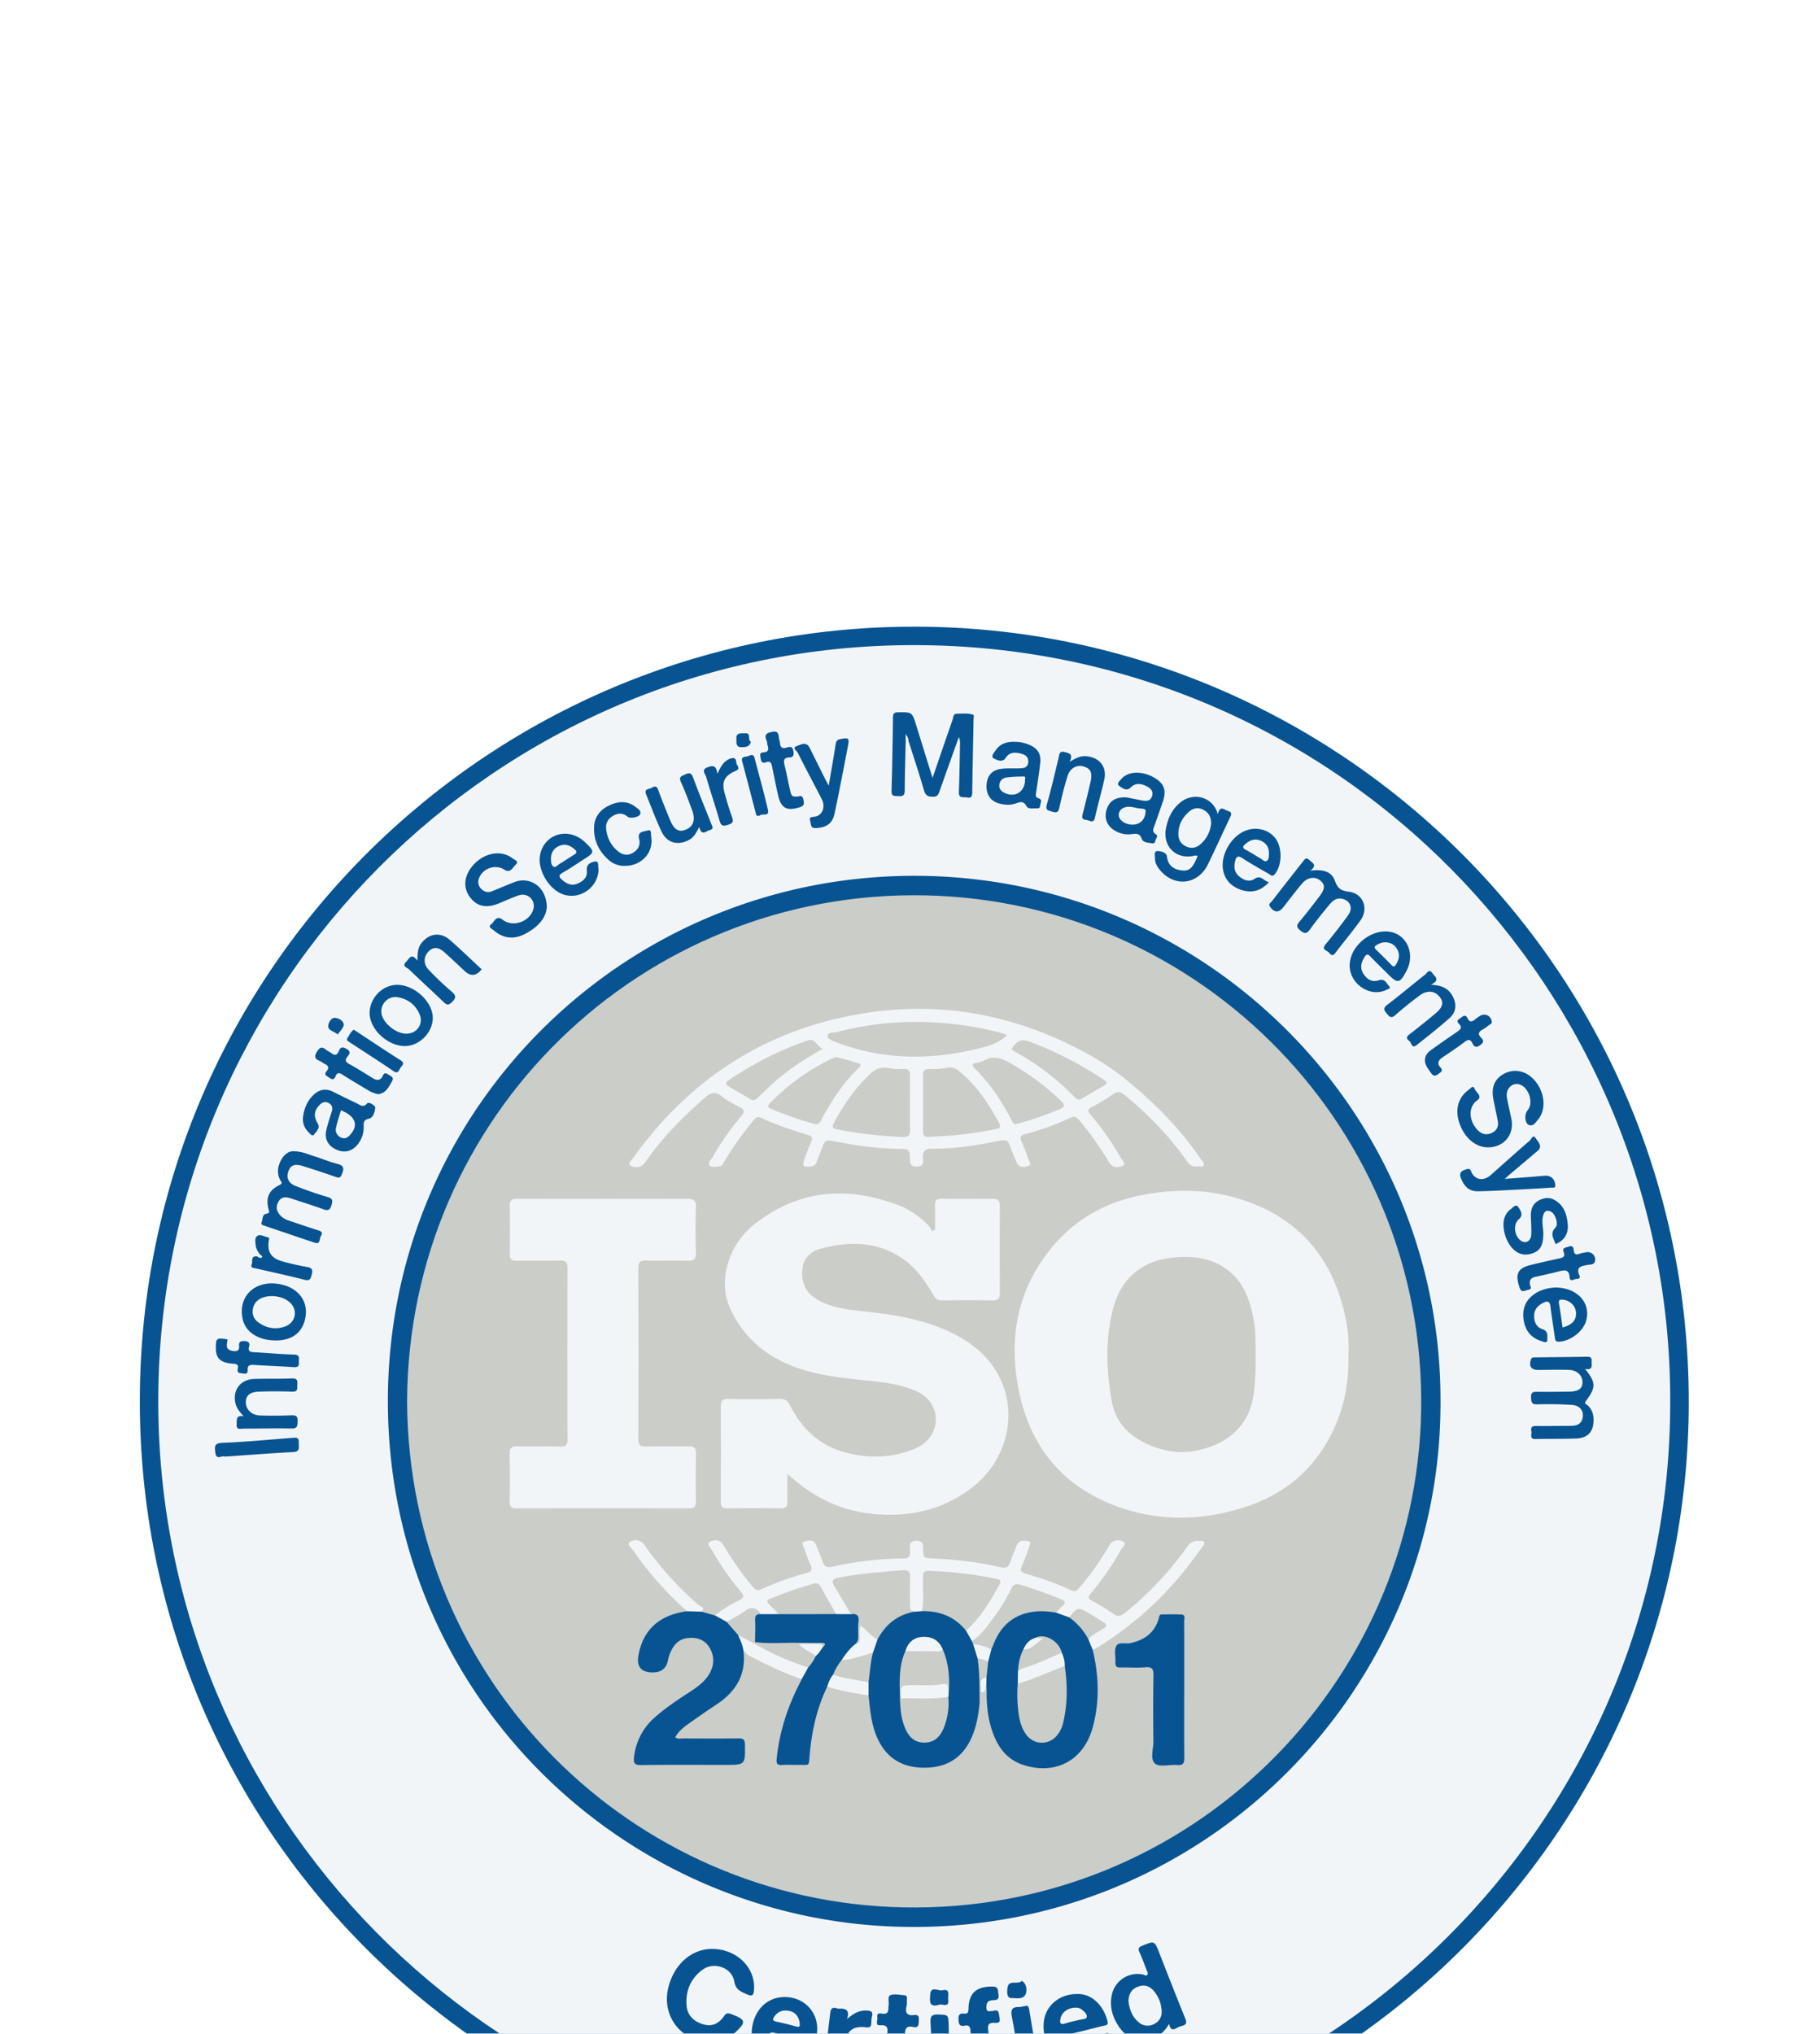 <svg width="94" height="105" viewBox="0 0 94 105" fill="none" xmlns="http://www.w3.org/2000/svg"><g filter="url(#filter0_dddd_1488_20034)"><path d="M47.23 1.023c22.063-.01 40.28 18.042 39.989 40.552-.287 22.094-18.596 39.945-40.943 39.438-21.35-.484-39.113-17.958-39.054-40.105.06-22.273 18.2-39.903 40.007-39.885z" fill="#085492"/><path d="M86.264 41.035c.027 21.574-17.754 39.43-39.782 39.03-21.079-.382-38.33-17.658-38.308-39.095.022-21.401 17.383-39.012 39.06-38.995 21.913.017 39.075 17.891 39.03 39.06z" fill="#F2F5F8"/><path d="M74.4 41.036c.042 14.977-12.308 27.421-27.754 27.116-14.496-.286-26.623-12.046-26.613-27.161.01-15.33 12.633-27.444 27.82-27.098 14.745.336 26.586 12.4 26.547 27.143zM46.776 6.973c-.017.834-.044 1.67-.048 2.504 0 .238-.08.315-.309.295-.184-.016-.383.049-.373-.266.035-1.265.06-2.531.074-3.797.002-.227.083-.265.287-.266.702-.006.702-.013.914.672l.843 2.718c.364-1.06.696-2.036 1.036-3.008.041-.117.016-.305.216-.307.276-.004.559-.04.826.043.088.027.043.16.041.244-.022 1.266-.053 2.53-.069 3.796-.003.21-.085.284-.27.24-.165-.04-.432.08-.42-.275.031-.822.041-1.644.059-2.466.002-.12 0-.24-.062-.375-.333.933-.668 1.866-.997 2.8-.058.165-.107.278-.328.28-.266.001-.396-.06-.477-.34-.247-.863-.533-1.713-.805-2.569-.148-.16-.075.082-.138.077zM36.697 74.096c-1.5 0-2.535-1.325-2.184-2.791.302-1.255 1.256-2.064 2.374-2.012 1.215.057 2.13.99 2.058 2.088-.018.26-.051.396-.37.254-.322-.145-.58-.232-.656-.679-.118-.695-1.032-1.017-1.61-.606-.624.444-.902 1.086-.85 1.845.037.528.364.84.864.99.477.142.824-.062 1.078-.432.133-.195.253-.141.413-.08.71.273.735.4.16.93-.36.33-.779.516-1.277.493zm23.689-.938c-.668 1.137-1.932 1.166-2.618.115-.315-.482-.468-1.009-.349-1.586a1.356 1.356 0 011.619-1.073c.07.014.146.09.21.022.071-.077.008-.163-.024-.243-.12-.305-.226-.618-.365-.914-.092-.197-.062-.274.146-.357.625-.251.619-.26.87.375.443 1.128.882 2.257 1.34 3.38.094.23.057.337-.182.393a1.12 1.12 0 00-.279.117c-.21.118-.325.049-.368-.229zm16.472-45.251c-.647.001-1.228-.493-1.487-1.266-.234-.7-.056-1.324.501-1.722.082-.058.212-.245.29-.035.072.19.431.384.134.594-.464.328-.444 1.026-.003 1.509.207.226.453.312.752.174.292-.135.365-.365.306-.658-.072-.359-.15-.718-.22-1.078-.12-.624.066-1.063.556-1.322.501-.265 1.073-.165 1.496.262.596.603.717 1.55.255 2.106-.12.143-.248.372-.474.278-.219-.091-.24-.554-.07-.752.345-.399.045-1.257-.472-1.355-.355-.067-.665.28-.593.682.067.373.156.742.231 1.114.164.804-.38 1.466-1.203 1.468zM28.24 15.509c-.042.601-.51 1.058-1.133 1.382-.558.29-1.106.237-1.592-.178-.09-.078-.346-.177-.146-.326.158-.118.258-.497.598-.23.531.414 1.428.084 1.583-.57a.577.577 0 00-.743-.696c-.36.118-.704.284-1.057.425-.635.255-1.11.153-1.466-.311-.354-.463-.334-1.028.051-1.544.554-.74 1.518-.963 2.133-.478.09.07.361.154.173.32-.153.134-.269.476-.602.261-.458-.297-1.126-.056-1.303.46a.49.49 0 00.113.529c.152.159.342.217.555.132.389-.155.772-.323 1.161-.474.822-.318 1.669.261 1.676 1.298zm39.437-1.886c.61-.09 1.092.03 1.262.503.148.41.297.526.738.583.743.096 1.021.877.589 1.479-.414.575-.872 1.119-1.3 1.683-.187.245-.278.004-.385-.068-.114-.077-.317-.136-.13-.363.41-.499.809-1.007 1.186-1.531.266-.368.083-.776-.361-.844-.287-.044-.478.145-.64.34-.339.411-.673.826-.985 1.256-.156.216-.264.228-.473.062-.202-.159-.24-.263-.063-.47.353-.415.683-.85 1.014-1.282.317-.412.325-.634.047-.85-.278-.218-.654-.16-.936.176-.334.397-.646.814-.968 1.222-.23.291-.47.27-.683-.048-.09-.134.03-.183.083-.25.527-.681 1.06-1.359 1.593-2.035.098-.125.178-.301.376-.102.141.141.415.231.037.54l-.001-.001zM55.614 71.62c.804-.038 1.409.642 1.591 1.422.046.197-.103.191-.224.221-.603.147-1.201.309-1.808.44-.263.055-.266.157-.151.355.282.484 1.078.49 1.356-.037.185-.35.497-.294.764-.379.164-.052.117.098.103.197-.112.81-.973 1.402-1.869 1.286-.945-.123-1.546-.946-1.47-2.013.06-.86.785-1.493 1.708-1.492zM15.222 28.108c.413.021.703.161 1.004.255.4.124.786.291 1.19.392.336.084.368.227.249.52-.076.186-.13.229-.322.16-.561-.2-1.128-.383-1.697-.561-.426-.134-.634-.053-.748.264-.12.333-.01.61.367.76.541.215 1.093.408 1.65.57.28.08.273.193.204.429-.077.264-.187.29-.427.203-.548-.2-1.106-.372-1.66-.556-.26-.087-.505-.106-.659.18-.155.291-.068.539.161.75.124.114.275.177.433.23.493.162.982.338 1.478.488.191.058.22.154.127.294-.087.13-.004.448-.328.34-.866-.287-1.729-.584-2.594-.875-.087-.03-.186-.057-.137-.176.063-.155.02-.401.228-.436.22-.037.156-.127.124-.258-.145-.585.022-.96.576-1.233.19-.095.075-.168.031-.253-.188-.362-.131-.713.056-1.051.168-.303.422-.467.692-.436h.002zm26.67 46.405c-.433.736-1.13.955-1.984.647-.8-.287-1.205-1.01-1.052-1.873.178-.997.924-1.598 1.863-1.502 1.078.11 1.725 1.112 1.409 2.154-.075.25-.224.155-.353.125a48.363 48.363 0 01-1.732-.43c-.292-.08-.363.029-.328.295.063.473.624.784 1.106.607.34-.124.697-.133 1.07-.024h.001zm21.006-63.805c.11-.493.332-.225.525-.17.256.074.16.218.089.37-.373.79-.735 1.584-1.115 2.37-.534 1.108-1.808 1.22-2.551.229-.117-.155-.198-.33-.192-.526.004-.137-.07-.37.128-.372.178-.003.465.074.489.28.06.522.415.692.832.724.432.035.572-.35.724-.672.01-.023.01-.048.02-.092-.048-.003-.096-.017-.138-.007-.94.237-1.672-.454-1.489-1.406.102-.524.313-.989.738-1.335.701-.57 1.715-.277 1.94.607zM81.86 39.342c.573.701.58.953.052 1.655-.115.152.032.179.087.229.292.272.338.614.29.979-.057.45-.352.712-.875.733-.697.029-1.396.009-2.094.029-.354.01-.194-.248-.228-.397-.038-.17.003-.284.23-.28.609.01 1.218-.005 1.828-.006.338 0 .57-.133.6-.492.025-.318-.18-.564-.563-.589a18.926 18.926 0 00-1.787-.027c-.293.009-.313-.116-.324-.355-.013-.28.116-.3.336-.296.546.008 1.092 0 1.638-.008.475-.007.68-.155.682-.482.004-.337-.268-.62-.675-.637-.533-.022-1.067-.004-1.6.001-.37.003-.505-.19-.388-.538.04-.12.121-.11.207-.112.901-.011 1.802-.018 2.703-.032.157-.002.238.044.228.215-.011.218.089.5-.347.412v-.002zM15.647 26.373c.049-.454.216-.86.547-1.177.29-.278.633-.352 1.012-.16.407.205.816.403 1.227.6.172.083.334.242.529-.003.077-.097.438.11.419.24-.034.228-.096.5-.334.555-.286.065-.266.218-.263.428.005.338-.107.647-.32.911-.29.36-.705.447-1.124.241-.411-.2-.59-.548-.485-.999.074-.319.176-.631.277-.943.064-.198.028-.349-.158-.45-.187-.101-.338-.034-.473.106-.284.295-.312.583-.091.95.147.245-.074.409-.176.556-.109.157-.236-.046-.321-.129a.912.912 0 01-.266-.727v.001zM58.171 9.835c.195.038.505.102.816.16.21.038.419.042.508-.206.092-.257-.056-.417-.262-.52-.284-.142-.565-.21-.835.058-.22.219-.453.016-.606-.093-.14-.1.048-.264.139-.366.355-.393 1.077-.407 1.693-.044.51.3.634.66.429 1.252-.136.395-.275.788-.411 1.182-.06.173-.178.335.065.491.133.085-.02.225-.04.341-.025.156-.141.12-.234.108-.176-.025-.402-.047-.463-.216-.11-.305-.286-.281-.545-.245a1.331 1.331 0 01-.906-.224c-.366-.237-.5-.646-.358-1.064.144-.427.439-.631 1.01-.614zm-5.77-2.866c.257-.003.506.046.742.144.446.185.636.475.584.949-.056.503-.136 1.004-.21 1.504-.02.13-.056.263.112.314.245.075.1.241.094.373-.01.204-.17.14-.284.15-.155.012-.355.02-.423-.11-.162-.312-.358-.208-.594-.131-.256.083-.528.063-.79-.003-.452-.115-.693-.446-.68-.922.013-.49.255-.802.732-.87.299-.044.607-.02.913-.029.233-.007.486-.005.509-.323.022-.311-.205-.402-.457-.457-.28-.061-.527-.034-.702.233-.176.27-.448.115-.607.04-.193-.09-.006-.29.073-.411.23-.352.584-.465.989-.453v.002zm-1.118 65.527c.347-.12.298.157.342.358.066.305-.154.252-.316.254-.232.002-.299.102-.274.33.073.693.113 1.39.196 2.082.03.245-.01.334-.267.352-.72.053-.619.177-.688-.58-.054-.594-.118-1.186-.154-1.78-.013-.222-.094-.3-.3-.257-.242.05-.302-.062-.315-.285-.014-.231.018-.368.29-.339.182.02.223-.069.226-.25.011-.816.413-1.16 1.255-1.146.307.005.252.206.287.382.038.2-.009.322-.236.319a.932.932 0 00-.114.009c-.232.026-.272.18-.27.38.004.273.194.156.339.171zM30.914 13.52c.009.976-1.003 1.655-1.882 1.305-.69-.274-1.244-1.208-1.15-1.936.12-.933 1.05-1.44 1.905-1.036.161.077.305.179.434.304.504.485.502.516-.072.882-.364.231-.72.477-1.094.69-.216.124-.187.219-.031.357.232.206.482.334.795.205.305-.126.532-.326.49-.684-.039-.348.263-.439.441-.46.199-.026.121.263.165.374l-.001-.001zm34.624.692c-.395.448-.86.569-1.369.42-.53-.157-.913-.503-1.003-1.077-.12-.761.408-1.675 1.12-1.982.58-.25 1.26-.08 1.603.4.354.496.321 1.38-.043 1.822-.137.167-.222.045-.316-.009-.46-.265-.925-.525-1.37-.813-.228-.147-.313-.067-.366.146-.074.3-.049.585.206.795.238.196.516.314.802.125.329-.217.467.122.735.173h.001zm4.17 4.301c.005-1.01 1.142-1.932 2.13-1.727.853.177 1.252 1.161.81 2-.348.662-.456.682-.962.177-.306-.305-.615-.606-.915-.917-.117-.122-.192-.128-.287.022-.175.275-.257.559-.078.855.18.297.45.476.8.357.319-.107.4.155.537.3.121.127-.061.155-.135.192-.833.415-1.905-.297-1.9-1.26zm10.609 16.628c1.161-.001 1.87.812 1.6 1.733-.16.55-.828 1.049-1.404 1.065-.156.004-.187-.061-.205-.196-.072-.539-.164-1.075-.23-1.614-.033-.264-.132-.315-.368-.197-.285.141-.471.343-.474.67-.001.315.11.588.43.691.31.1.249.364.25.557.002.193-.197.092-.295.062-.536-.164-.84-.53-.926-1.086-.09-.584.097-1.047.592-1.372.337-.22.722-.295 1.028-.311l.002-.002zM45.773 74.372c.016-.227.023-.454.05-.68.033-.277.05-.485-.358-.459-.295.02-.12-.266-.152-.412-.036-.165.055-.229.218-.194.261.057.372-.056.352-.315-.003-.037.006-.075.012-.112.029-.18-.071-.459.095-.522.207-.079.473-.01.713.002.11.005.146.079.139.183-.01.127.008.258-.02.379-.084.342.022.513.39.463.26-.035.25.127.243.303-.007.187-.01.374-.28.316-.365-.08-.445.086-.432.422.014.39-.026.782-.054 1.172-.018.265.071.431.358.398.361-.042.255.21.264.391.009.2.002.39-.29.356-.137-.017-.278-.008-.416-.025-.708-.084-.89-.308-.85-1.021.011-.214 0-.43 0-.645h.018zm31.95-44.837c.75-.059 1.399-.107 2.048-.163.32-.027.525.15.556.473.018.19-.118.132-.198.138-.48.035-.96.064-1.442.088-.772.04-1.544.086-2.317.102-.476.011-.7-.195-.895-.622-.14-.31-.024-.43.253-.51.12-.035.185-.056.251.104.183.444.63.528 1 .203.676-.594 1.34-1.2 2.023-1.784.078-.067.182-.357.319-.126.103.174.386.403.088.656-.483.41-.969.817-1.453 1.226-.054.045-.104.095-.234.215h.001zm-56.81-6.86c-.893.004-1.823-.866-1.823-1.704 0-.77.656-1.449 1.409-1.456.89-.008 1.835.851 1.853 1.685.015.76-.68 1.473-1.439 1.476zm-6.667 15.2c-.915 0-1.58-.437-1.72-1.13-.248-1.225.745-2.069 2.057-1.747.825.201 1.301.829 1.206 1.59-.103.83-.653 1.288-1.542 1.288h-.001zM42.802 9.23c.128-.754.25-1.438.356-2.124.025-.156.065-.245.238-.278.443-.085.48-.061.396.377-.225 1.156-.443 2.314-.687 3.465-.11.523-.43.724-.955.751-.311.017-.255-.194-.305-.362-.068-.228.08-.2.222-.222.404-.06.587-.496.373-.913-.41-.8-.837-1.59-1.239-2.394-.046-.093-.312-.255-.047-.345.2-.069.49-.255.662.09.272.543.54 1.088.812 1.632.044.087.093.172.173.323h.001zm37.537 23.673c-.085-.29-.314-.542-.001-.856.167-.168 0-.69-.219-.811-.25-.139-.376-.006-.429.237-.07.316.029.628.02.944-.015.586-.174.85-.637.984-.438.128-.837-.05-1.122-.495a1.934 1.934 0 01-.296-.93c-.023-.343.082-.656.366-.872.113-.086.276-.3.396-.113.103.16.298.39.025.63-.315.278-.225.896.135 1.12.237.148.495-.003.51-.331.017-.34-.02-.682-.02-1.023.002-.377.166-.658.53-.796.195-.075.405-.1.595-.015.571.257.741.78.782 1.334.033.449-.174.806-.636.993h.001zM12.586 41.79c-.202-.217-.365-.409-.424-.664-.16-.695.257-1.243.98-1.264.648-.019 1.296 0 1.943-.026.27-.01.286.115.27.316-.013.18.063.382-.266.367a24.148 24.148 0 00-1.676-.002c-.499.012-.718.191-.717.548.001.37.29.666.725.683.545.02 1.092.014 1.637-.008.256-.01.322.073.313.318-.007.229-.01.371-.315.364-.825-.017-1.65.007-2.476.006-.151 0-.376.097-.358-.222.013-.231-.05-.487.363-.416zm8.97-23.52c.01-.362.013-.636.189-.878.386-.53.987-.63 1.485-.199.564.49 1.1 1.012 1.647 1.52-.274.35-.567.38-.879.088-.343-.32-.682-.644-1.033-.956-.245-.217-.512-.348-.808-.075-.275.253-.31.65-.029.953.372.397.77.773 1.182 1.128.232.199.281.317.036.553-.174.166-.255.172-.418.015-.595-.57-1.205-1.125-1.798-1.698-.098-.095-.392-.164-.155-.395.151-.149.279-.493.58-.058l.001.001zm52.342 1.24c.542.023.885.172 1.106.55.244.417.224.85-.138 1.172-.55.488-1.127.941-1.703 1.397-.257.203-.257-.132-.373-.214-.11-.077-.2-.184-.02-.322a52.46 52.46 0 001.334-1.07c.416-.34.483-.594.247-.891-.245-.31-.64-.353-1.016-.076a18.98 18.98 0 00-1.272 1.024c-.223.198-.31.068-.442-.087-.143-.168-.2-.274.026-.446.665-.506 1.304-1.046 1.96-1.562.099-.077.204-.325.378-.07.122.18.428.346-.087.597v-.002zm-37.784-8.147c-.158.311-.275.53-.511.66-.583.32-1.15.18-1.437-.423-.297-.627-.534-1.282-.797-1.924-.12-.293.157-.256.284-.33.134-.078.26-.133.342.1.18.51.392 1.012.594 1.516.214.535.456.691.829.542.395-.16.514-.516.325-1.017-.182-.484-.359-.973-.575-1.443-.13-.279.043-.308.22-.392.208-.1.317-.093.41.159.292.794.616 1.576.927 2.364.053.134.174.293-.074.353-.182.043-.415.337-.538-.165h.001zM55.247 8c.331-.206.577-.315.87-.288.675.063 1.065.554.917 1.209-.147.654-.334 1.299-.48 1.953-.05.218-.141.235-.314.162-.151-.064-.416.009-.328-.32.147-.55.277-1.105.408-1.659.115-.49.016-.708-.357-.817-.343-.1-.693.08-.822.487-.168.53-.302 1.072-.42 1.615-.052.247-.123.313-.376.233-.21-.067-.365-.068-.276-.378.227-.79.409-1.593.604-2.391.045-.183.03-.396.336-.305.215.064.437.09.237.499zm-22.998 5.373a1.194 1.194 0 01-.804-.298c-.513-.45-.791-1.017-.762-1.707.023-.55.331-.912.822-1.134.46-.207.909-.227 1.326.1.12.093.299.188.232.37-.058.162-.52.242-.65.13-.223-.191-.46-.198-.706-.07-.27.14-.428.369-.401.677.04.474.244.878.615 1.18.234.192.503.238.778.073.27-.162.387-.415.31-.713-.104-.398.253-.372.425-.432.241-.085.175.195.195.305.15.829-.5 1.535-1.378 1.518h-.002zm11.496 59.539c.31-.267.623-.464 1.038-.438.202.013.314.06.255.293-.03.121-.032.25-.039.377-.009.182-.088.213-.269.194-.68-.076-.986.162-1.096.84-.067.41-.11.826-.158 1.24-.025.207-.051.338-.34.292-.62-.097-.63-.074-.558-.675.097-.816.211-1.63.303-2.446.025-.216.109-.292.316-.239.049.013.1.029.15.026.376-.02.549.117.398.536zM73.596 23.42c.001-.286.165-.43.34-.557.433-.31.87-.616 1.311-.915.172-.117.302-.223.101-.425-.167-.17.005-.229.109-.312.12-.096.243-.173.333.02.112.24.246.198.406.058.067-.058.144-.105.217-.155.267-.183.592-.037.635.28.014.105-.066.124-.12.165-.112.084-.222.172-.344.238-.207.112-.279.232-.088.425.134.136.155.246-.042.383-.198.139-.305.119-.402-.085-.1-.207-.21-.23-.405-.078-.37.286-.765.542-1.154.806-.204.138-.278.31-.102.504.171.188.027.248-.096.341-.135.102-.244.147-.368-.025-.156-.217-.325-.423-.332-.668zM11.75 37.818c-.015.236-.153.522.245.594.225.041.378.012.353-.264-.02-.216.099-.249.281-.24.187.01.292.077.237.273-.08.294.1.294.306.305.67.036 1.34.102 2.01.118.351.008.238.224.254.406.02.239-.097.255-.296.242-.67-.047-1.34-.067-2.01-.112-.208-.014-.352.003-.337.256.01.172-.068.22-.234.188-.148-.027-.335 0-.28-.239.057-.249-.078-.254-.267-.27-.627-.053-.86-.273-.862-.783-.004-.54.023-.562.6-.473zm67.282-2.774c.116.222-.086.203-.246.257-.21.073-.258-.021-.315-.192-.225-.683-.076-.972.612-1.137.48-.115.96-.227 1.443-.33.178-.04.326-.085.239-.311-.1-.258.095-.24.247-.299.202-.077.254.03.269.183.02.2.101.264.297.185.105-.042.221-.053.333-.077.295-.065.56.21.455.496-.059.162-.253.133-.391.16-.301.059-.593.098-.404.53.097.22-.125.173-.217.204-.102.035-.275.122-.287-.095-.025-.458-.3-.37-.59-.299-.392.1-.788.188-1.183.275-.225.05-.332.17-.261.45h-.001zM19.533 25.16a1.537 1.537 0 01-.568-.23c-.423-.254-.85-.503-1.265-.77-.174-.112-.29-.131-.373.085-.073.186-.187.165-.323.064-.116-.088-.3-.142-.135-.338.145-.174.09-.287-.1-.375-.091-.042-.167-.117-.26-.154-.27-.106-.28-.238-.133-.483.145-.24.264-.257.464-.093.077.064.175.102.256.162.17.126.308.16.4-.088.077-.204.185-.242.4-.12.248.142.16.264.047.407-.136.17-.102.266.088.372.41.227.807.476 1.204.725.221.139.413.149.532-.11.093-.201.193-.13.32-.05.128.082.278.129.157.339-.172.298-.319.613-.712.658l.001-.002zM41.225 9.792c.194-.076.254.036.28.217.026.166.023.268-.185.333-.678.214-.977.067-1.135-.62-.11-.48-.202-.965-.302-1.448-.038-.179-.073-.346-.331-.247-.178.068-.246-.04-.266-.21-.015-.137-.083-.293.14-.305.26-.013.288-.145.22-.354-.028-.084-.02-.18-.055-.259-.125-.287-.018-.383.274-.444.308-.065.346.085.366.313.007.087.05.172.055.26.014.236.13.308.349.237.18-.06.302-.054.343.186.035.204.003.315-.214.324-.257.01-.308.13-.249.367.11.441.188.89.294 1.332.077.324.097.33.416.317zm11.736 62.444c.14-.045.177.07.2.209.152.922.303 1.843.463 2.764.038.217-.005.306-.25.341-.64.091-.633.107-.735-.53-.118-.736-.232-1.472-.374-2.203-.064-.324-.045-.535.356-.526.099.002.199-.031.34-.055zM11.613 43.874c-.13-.09-.44.22-.492-.206-.037-.306-.07-.488.365-.506 1.201-.048 2.4-.165 3.599-.255.179-.014.365-.052.345.235-.016.218.114.477-.298.497-1.163.06-2.324.153-3.52.235zM49.066 74.32c0 .468-.01.935.004 1.402.006.208-.048.28-.27.283-.645.009-.642.02-.661-.639-.021-.757-.036-1.515-.079-2.271-.016-.3.045-.43.38-.417.526.02.536-.002.555.507.016.377.003.756.003 1.135h.068zM37.047 8.626c.184-.396.345-.69.707-.803.244-.076.267.11.28.242.012.128.248.28-.036.402-.597.258-.738.569-.56 1.2.114.401.231.803.374 1.194.09.244.019.318-.215.394-.246.08-.354.061-.43-.205-.222-.765-.476-1.52-.7-2.286-.043-.152-.27-.348.077-.482.295-.114.464-.08.504.343zM13.444 33.455c-.12-.15-.219-.308-.24-.506-.019-.166-.054-.37.079-.465.163-.116.36.033.543.062.107.017.07.104.058.18-.09.589.12.91.725 1.074a13.3 13.3 0 001.259.283c.265.045.29.172.233.39-.052.19-.08.343-.361.272-.834-.212-1.676-.392-2.514-.586-.115-.027-.306-.02-.226-.206.063-.15-.073-.465.287-.416.083.031.169.069.156-.082zm25.811-22.687c-.2.08-.205-.058-.227-.143-.233-.877-.455-1.758-.693-2.634-.068-.25.103-.244.245-.268.138-.024.32-.193.394.087.233.89.483 1.778.69 2.674.084.367-.317.169-.409.284zM18.271 21.832l.16.101c.75.493 1.494.994 2.253 1.473.275.173.053.287-.015.416-.072.134-.122.302-.354.143-.74-.506-1.498-.987-2.247-1.481-.078-.052-.204-.1-.119-.23.095-.144.161-.313.321-.422h.001zM52.78 70.94c.256.164.253.472.212.63-.097.363-.507.254-.755.258-.261.002-.226-.364-.199-.538.067-.438.517-.129.742-.35zm-4.27 1.23c-.563.179-.479-.23-.467-.502.021-.497.42-.192.634-.24.43-.1.268.282.295.472.066.455-.305.218-.462.27zM17.444 22.079c-.19-.168-.486-.201-.492-.422-.003-.164.143-.444.335-.438.173.005.46.135.465.35.004.16-.19.327-.308.51zM38.782 6.958c-.072.312-.339.28-.494.286-.32.013-.245-.332-.255-.485-.016-.281.314-.22.468-.231.31-.021.093.346.28.43z" fill="#085492"/><path d="M46.776 6.973v-.404c.088.127.148.212.138.328l-.138.076zM13.444 33.455c.053.026.134.08.093.12-.077.075-.173.024-.25-.039l.156-.082z" fill="#F2F5F8"/><path d="M21.026 41.021c.058-14.745 12.13-26.435 26.768-26.125C62.145 15.2 73.64 27.06 73.4 41.479c-.234 14.151-11.949 25.97-26.752 25.667-13.999-.287-25.554-11.644-25.623-26.126v.001z" fill="#CBCDC8"/><path d="M58.284 71.99c.01-.382.163-.633.506-.755.33-.12.597-.02.812.239.242.291.373.634.395 1.007.017.296-.102.542-.385.685a.695.695 0 01-.814-.1c-.338-.288-.467-.68-.514-1.076zm-2.704.334a.483.483 0 01.317.118c.113.1.263.217.23.368-.024.114-.208.102-.325.132-.258.065-.522.11-.773.194-.296.099-.296-.053-.254-.259.068-.324.4-.56.806-.553zm-15.028.15c.428-.008.696.23.749.635.022.169.003.24-.187.188a13.34 13.34 0 00-.989-.245c-.272-.052-.22-.161-.094-.317a.645.645 0 01.52-.262zm22.001-61.299a1.61 1.61 0 01-.56 1.088c-.22.186-.472.235-.744.1-.27-.132-.392-.356-.388-.644.006-.456.2-.833.538-1.132.214-.19.461-.256.737-.117.278.14.415.36.416.705zM17.61 25.99c.736.302.913.754.506 1.233-.127.149-.277.277-.49.18a.437.437 0 01-.267-.527c.065-.294.163-.579.252-.887zm40.775-15.668c.09.017.229.035.364.07.148.037.419.001.419.133 0 .237-.084.5-.337.64-.292.164-.776.065-.97-.2a.361.361 0 01-.037-.394c.08-.169.268-.26.56-.249zm-5.443-1.347c-.035.59-.52.88-1.048.633-.173-.082-.3-.203-.28-.408a.411.411 0 01.362-.389c.287-.041.58-.047.871-.053.183-.004.067.145.094.217zm-24.486 4.023c.004-.325.166-.556.461-.669.285-.109.538-.009.762.19.14.124.1.199-.036.282-.246.151-.485.315-.733.462-.105.062-.214.216-.324.15-.127-.078-.124-.262-.13-.415zm37.085-.265c-.013.138.008.313-.118.383-.115.064-.224-.076-.33-.135-.253-.142-.494-.305-.751-.438-.2-.103-.145-.191-.02-.299.237-.2.494-.304.8-.168.285.126.421.348.418.657h.001zm6.017 4.585c.291.013.513.15.632.412.12.264.055.518-.103.754-.064.095-.121.109-.207.022a38.402 38.402 0 00-.808-.807c-.13-.125-.067-.186.053-.253a.838.838 0 01.433-.129zm9.148 19.888c-.061-.411-.114-.82-.186-1.225-.04-.223.073-.228.235-.205.351.053.613.312.641.643.034.392-.181.645-.69.787zM20.988 22.037c-.51 0-1.151-.495-1.271-.981-.123-.501.303-.988.822-.901.53.089.93.392 1.137.895.205.496-.149.985-.688.987zm-6.923 13.546c.295.016.616.085.88.307.453.381.346 1.047-.206 1.258-.488.185-.957.099-1.375-.191-.291-.201-.381-.501-.267-.84.111-.335.467-.533.968-.533v-.001zm26.603 9.177c0 .556-.012.996.004 1.435.01.268-.095.351-.356.348-.915-.01-1.83-.012-2.745 0-.276.004-.344-.11-.344-.363.007-1.636.009-3.272 0-4.908-.002-.28.092-.378.374-.374.89.013 1.78.014 2.669-.002.266-.004.409.089.529.325.595 1.167 1.47 2.036 2.757 2.407 1.243.36 2.49.331 3.693-.162 1.084-.444 1.417-1.65.723-2.503-.249-.306-.599-.465-.96-.595-.808-.292-1.659-.356-2.503-.45-1.326-.147-2.656-.293-3.89-.847-1.35-.606-2.36-1.575-2.945-2.942-.588-1.378-.03-3.217 1.292-4.254 2.306-1.81 4.834-1.99 7.505-.956.548.212 1.018.571 1.443.977.098.093.157.226.233.34l.147-.087c0-.41.01-.822-.004-1.232-.01-.26.078-.361.349-.358.876.013 1.753.01 2.63.002.254-.002.371.083.37.35-.006 1.51-.005 3.019 0 4.527.001.252-.082.37-.352.369a89.043 89.043 0 00-2.63.002c-.295.005-.394-.183-.51-.38-.4-.683-.86-1.319-1.524-1.776-1.309-.9-2.74-.905-4.202-.526-.515.134-.92.468-.98 1.047-.063.635.124 1.183.695 1.54.664.417 1.417.545 2.176.626 1.48.158 2.95.342 4.342.918 1.398.58 2.554 1.427 3.129 2.883.735 1.86.083 4.044-1.557 5.313-1.408 1.092-3.005 1.505-4.778 1.406-1.82-.102-3.365-.79-4.78-2.102v.003zm-9.514-14.195c1.435 0 2.871.01 4.306-.007.353-.005.498.078.484.46a34.555 34.555 0 000 2.32c.01.344-.114.434-.44.424-.712-.021-1.424.004-2.135-.011-.288-.006-.402.071-.402.383.01 2.94.01 5.882.001 8.824 0 .293.086.404.39.396.737-.017 1.474.004 2.21-.01.278-.005.384.082.378.369a80.847 80.847 0 00-.001 2.472c.003.255-.073.36-.346.359-2.972-.007-5.945-.007-8.917 0-.26 0-.362-.08-.358-.349.012-.81.015-1.622-.002-2.434-.007-.31.087-.426.409-.418.736.02 1.473-.003 2.21.011.284.005.371-.097.37-.375-.007-2.954-.007-5.908 0-8.862.001-.288-.102-.37-.378-.365-.749.013-1.5-.003-2.248.008-.26.004-.36-.08-.356-.349.012-.823.017-1.648-.003-2.472-.007-.32.127-.38.407-.378 1.473.009 2.947.005 4.42.005v-.001zm5.781 21.512c.363-.324.789-.551 1.215-.773.242-.125.327-.202.11-.458a13.8 13.8 0 01-1.492-2.154c-.073-.128-.305-.323-.086-.432.184-.093.48-.127.648.136.178.278.349.56.531.834.316.476.653.935 1.024 1.37.135.158.247.209.452.115a14.555 14.555 0 012.327-.835c.27-.072.306-.194.196-.432a6.692 6.692 0 01-.316-.815c-.037-.12-.217-.309.015-.381.204-.063.467-.11.587.181.116.281.24.56.335.849.083.252.221.338.485.28a17.918 17.918 0 013.734-.433c.274 0 .306-.142.308-.36.002-.17-.078-.375.098-.496.13-.088.298-.073.442-.014.149.06.118.208.124.331.025.531.025.517.547.543 1.154.055 2.3.182 3.427.448.283.067.448.021.536-.279.083-.277.22-.54.317-.814.11-.311.358-.285.598-.251.19.026.103.173.07.268-.118.334-.233.671-.38.994-.099.22-.097.329.169.408.815.243 1.622.512 2.391.88.189.09.273-.003.38-.124a14.348 14.348 0 001.505-2.099c.045-.076.082-.162.143-.223a.537.537 0 01.638-.08c.2.118-.04.28-.107.404a14 14 0 01-1.576 2.28c-.146.174-.143.253.06.365.377.209.753.425 1.104.674.232.164.382.14.596-.032a17.117 17.117 0 003.225-3.42c.17-.237.361-.34.64-.307.084.01.193-.03.237.073.04.093-.038.167-.09.235-.39.515-.762 1.046-1.18 1.538a17.684 17.684 0 01-4.213 3.64c-.086.053-.18.093-.27.14-.291-.051-.305-.282-.33-.505.055-.319.327-.433.56-.58.196-.125.216-.228.003-.351-.066-.038-.133-.076-.192-.122-.416-.324-.833-.47-1.267-.03-.272.015-.505-.063-.686-.271-.063-.134-.016-.255.07-.35.16-.177.116-.26-.096-.345-.55-.225-1.114-.411-1.678-.598-.254-.084-.396-.008-.516.224a10.524 10.524 0 01-1.606 2.285c-.148.162-.3.315-.55.256a.591.591 0 01-.324-.625c.113-.276.331-.477.517-.7.376-.45.664-.956.967-1.454.137-.226.071-.354-.188-.395-.976-.155-1.95-.322-2.944-.335-.247-.003-.318.088-.321.302-.006.393 0 .786-.006 1.179-.004.212-.045.403-.236.532-.12.062-.247.063-.375.06-.302-.06-.408-.257-.408-.549 0-.392.009-.785-.006-1.176-.014-.341-.075-.369-.42-.353-.937.043-1.87.113-2.787.315-.374.082-.392.123-.22.481.137.287.337.535.5.806.097.163.202.332.055.525-.216.16-.457.102-.693.077-.414-.313-.67-.748-.87-1.21-.137-.316-.328-.367-.626-.266-.514.175-1.034.332-1.536.539-.325.134-.328.153-.118.434.106.142.237.284.053.461-.257.118-.525.068-.79.05-.361-.393-.726-.258-1.103-.015-.233.15-.464.313-.752.353-.26-.05-.527-.094-.582-.424h-.003z" fill="#F2F5F8"/><path d="M56.217 53.312l.22.54c.319 1.329.363 2.662.005 3.987-.464 1.718-1.922 2.497-3.595 1.951-.684-.223-1.139-.692-1.433-1.33-.357-.775-.462-1.6-.457-2.444 0-.14-.007-.278-.01-.417-.105-.073-.116-.183-.116-.297-.064-.283.023-.555.068-.83.081-.215.044-.461.175-.663.424-1.487 1.473-2.215 3.025-2.106.187.013.348.055.451.225l.677.246c.492.028.984.593.99 1.137v.001zm-8.981-1.432l.371-.028c.247-.167.508-.166.79-.103.437.1.831.282 1.187.546.185.138.342.3.31.562l.298.537c.06.053.142.08.18.159.153.255.24.53.26.827.198.505.08 1.024.034 1.532-.02.22-.012.45-.07.67-.07.682-.18 1.355-.5 1.975-.525 1.02-1.398 1.416-2.507 1.375-1.065-.04-1.822-.541-2.268-1.512-.323-.706-.383-1.464-.46-2.219-.22-.18-.154-.42-.14-.65.02-.52.05-1.038.202-1.54.042-.264.152-.503.28-.736a2.51 2.51 0 01.759-1.016c.37-.306.78-.491 1.276-.379h-.002zm-10.301.197l.599.328c.397.055.565.367.746.664.02.153.133.266.18.406.046.135.06.27-.068.375.172 1.253-.37 2.151-1.389 2.824-.508.336-1.008.683-1.504 1.037-.244.175-.47.376-.627.651.138.11.281.061.411.062.954.004 1.906.009 2.86-.002.237-.002.328.054.332.315.014 1.054.024 1.053-1.031 1.053-1.448 0-2.897-.01-4.345.008-.317.003-.388-.098-.355-.39a3.166 3.166 0 011.08-2.075c.59-.524 1.253-.95 1.91-1.382.352-.232.683-.489.9-.86.263-.455.278-.922.002-1.37-.255-.413-.665-.531-1.125-.479-.508.058-.76.413-.93.849a1.689 1.689 0 00-.08.292c-.081.422-.344.633-.788.633-.602 0-.847-.299-.736-.897.245-1.316 1.082-2.071 2.506-2.263.306-.212.484-.206.754.022l.698.199zm6.255-.073l.757.004c.305-.124.508-.07.513.184.007.437.053.884-.114 1.307-.2.351-.523.605-.756.929-.136.265-.307.508-.457.765-.09.218-.16.45-.407.553-.54 1.122-.805 2.316-.91 3.548-.05.603 0 .483-.54.495-.292.006-.586-.016-.876.006-.27.02-.31-.086-.285-.33.138-1.353.543-2.624 1.16-3.833.045-.09.088-.182.132-.273-.106-.275.109-.44.218-.643.09-.233.254-.419.4-.616.048-.14.242-.223.159-.412-.312-.176-.644-.11-.97-.087-.67.047-1.34.068-2.01-.023-.114-.016-.229-.02-.297-.135-.147-.39-.098-.793-.064-1.19.024-.273.193-.366.454-.248h.91c.1-.144.254-.153.406-.156a72.25 72.25 0 012.082-.003.8.8 0 01.495.156v.002zm17.972 3.9c0 1.167-.007 2.334.005 3.5.004.282-.047.421-.37.392-.39-.035-.91.124-1.142-.073-.267-.227-.08-.761-.084-1.16-.013-1.13-.016-2.258.003-3.386.005-.318-.052-.458-.41-.428-.43.037-.864 0-1.296.012-.202.006-.27-.068-.26-.264.016-.278-.07-.594.037-.826.119-.255.477-.112.726-.166.745-.16 1.274-.542 1.485-1.301.022-.08.016-.184.146-.184.343.003.687-.017 1.029.008.214.016.127.218.128.338.007 1.179.004 2.359.004 3.538z" fill="#085492"/><path d="M36.236 51.878l-.753-.022a17.532 17.532 0 01-2.785-3.147c-.089-.127-.341-.31-.167-.43a.536.536 0 01.696.09c.142.16.251.349.382.52.741.966 1.555 1.863 2.484 2.656.072.061.374.11.143.333zm5.504 2.883l-.333.6c-.913-.306-1.774-.725-2.627-1.164a.942.942 0 01-.389-.346c-.044-.272-.161-.518-.268-.767.297-.166.484.063.693.2.08.052.106.167.198.215.84.256 1.605.696 2.427.995.133.048.26.111.298.268zm.986.986c.069-.22.15-.432.301-.61a.53.53 0 01.398-.064c.369.074.735.156 1.106.216.153.024.233.137.33.233v.68c-.719-.119-1.44-.221-2.134-.454l-.001-.001z" fill="#F2F5F8"/><path d="M50.595 56.581c-.006-.761.008-1.523-.102-2.28.25-.197.419-.105.545.149l-.088.842a.539.539 0 00-.18.437c.005.115.004.228-.103.305-.029.181.03.374-.072.546v.001z" fill="#CBCDC8"/><path d="M50.667 56.035c-.005-.137-.006-.274-.016-.411-.016-.217.075-.332.299-.33l-.005.305c-.129.123.075.456-.278.436z" fill="#F2F5F8"/><path fill-rule="evenodd" clip-rule="evenodd" d="M68.585 43.044c.773-1.365 1.107-2.849 1.06-4.51v-.002a7.047 7.047 0 00-.161-1.87c-.55-2.586-1.913-4.571-4.368-5.68-1.983-.896-4.07-1.025-6.19-.6-1.786.358-3.321 1.19-4.507 2.583-1.789 2.1-2.323 4.549-1.85 7.222.53 3.004 2.177 5.161 5.073 6.238 2.205.819 4.455.769 6.687.044 1.852-.602 3.296-1.727 4.257-3.425zm-3.842-2.363c.097-.666.114-1.337.106-2.008l-.001-.332c0-.484 0-.968-.084-1.448-.187-1.074-.518-2.072-1.466-2.733-.802-.56-1.707-.65-2.653-.57-1.604.136-2.727 1.05-3.141 2.593-.428 1.597-.368 3.21-.086 4.818.174.988.765 1.69 1.662 2.14.877.438 1.802.616 2.767.412 1.462-.31 2.65-1.18 2.896-2.872zm-3.44-12.062c.138.197.29.31.537.27h.002c.035-.005.074 0 .113.003.08.009.162.018.206-.055.051-.087-.012-.161-.072-.231a.733.733 0 01-.051-.065c-1.084-1.617-2.45-2.974-3.955-4.19-.95-.767-2.013-1.369-3.122-1.887-3.262-1.525-6.676-2.047-10.236-1.496-5.058.784-9.034 3.326-12.006 7.462-.02.026-.046.056-.074.088-.1.114-.22.25-.078.332.182.105.495.137.696-.103.057-.068.11-.14.16-.212.85-1.198 1.88-2.225 2.98-3.192.315-.278.557-.34.903-.051.212.176.462.308.71.44.069.035.136.071.203.108.217.118.262.225.082.433a14.052 14.052 0 00-1.504 2.148.807.807 0 01-.065.095c-.081.11-.17.23-.071.332.092.096.26.068.415.043l.099-.015c.116-.015.164-.107.21-.197l.038-.07c.447-.74.948-1.44 1.503-2.103.107-.13.197-.212.381-.127.785.366 1.603.642 2.432.886.196.059.243.142.166.328-.123.291-.238.587-.347.885-.142.392-.075.462.341.415.173-.02.235-.12.287-.258.052-.137.106-.274.16-.41.058-.147.116-.293.17-.44.081-.215.202-.27.44-.221 1.158.235 2.323.409 3.51.419.495.005.535.049.53.552-.003.294.119.364.388.36.323-.004.303-.218.283-.417-.035-.36.105-.51.471-.504 1.2.017 2.377-.187 3.546-.422.251-.05.378.003.463.241.11.31.24.614.373.915.13.29.403.21.598.153.154-.046.092-.157.037-.257a.596.596 0 01-.044-.09c-.1-.3-.21-.599-.34-.887-.1-.222-.083-.338.18-.405a13.822 13.822 0 002.326-.839c.196-.09.309-.06.451.108.545.64 1.023 1.325 1.465 2.038l.04.067c.031.054.063.109.102.157.189.232.482.192.662.097.136-.072.042-.194-.043-.303a.915.915 0 01-.073-.102 14.093 14.093 0 00-1.568-2.24c-.147-.173-.145-.255.06-.368.389-.213.772-.44 1.14-.687.202-.134.335-.135.532.024 1.24 1.004 2.34 2.138 3.258 3.445zm-9.29-6.511c-.377.365-.797.518-1.223.63-2.536.665-5.056.697-7.543-.235a6.83 6.83 0 00-.06-.022c-.196-.071-.442-.16-.441-.325 0-.148.172-.166.336-.184.06-.007.119-.013.168-.026a16.101 16.101 0 014.67-.505c1.254.047 2.498.22 3.716.537.071.018.14.043.226.075l.151.055zm-5.011 3.533l-.002.405c-.003.32-.005.64.007.96.01.287-.103.37-.381.363a21.684 21.684 0 01-3.39-.393c-.194-.037-.298-.091-.172-.325.508-.942 1.099-1.815 1.893-2.546.297-.273.606-.376 1.003-.285.218.05.454.05.68.038.29-.017.375.105.366.379-.012.33-.01.66-.007.99l.002.413zm.671-.443l-.002.415h.001l.001.42v.001c.001.34.002.68-.003 1.021-.004.227.085.327.316.31.178-.013.357-.023.535-.032.239-.013.477-.026.715-.046a21.107 21.107 0 002.214-.33c.19-.035.262-.107.153-.306-.546-1.007-1.166-1.954-2.073-2.686a.728.728 0 00-.634-.168c-.289.059-.579.08-.87.064-.26-.015-.367.08-.358.348.01.329.007.659.005.988zm-4.464-1.955l.326.091c.282.078.563.156.84.247.133.044.054.146-.01.207-.828.801-1.447 1.75-1.98 2.762-.077.147-.17.19-.338.144a18.953 18.953 0 01-2.222-.776c-.18-.075-.2-.15-.058-.295a11.206 11.206 0 013.223-2.31.882.882 0 01.145-.05l.03-.008.044-.013zm9.05 3.286c.05.1.1.199.247.162.764-.188 1.5-.458 2.228-.754.277-.113.28-.22.073-.422a13.097 13.097 0 00-2.477-1.87c-.497-.295-.97-.544-1.543-.204a.92.92 0 01-.31.09c-.008.003-.017.004-.026.006l-.029.005c-.257.046-.211.153-.07.294.783.788 1.4 1.694 1.901 2.681l.007.012zM42.5 22.817c-.132-.042-.218-.143-.3-.238-.122-.143-.235-.275-.478-.194-1.452.49-2.8 1.192-4.072 2.042-.209.14-.17.248.02.358l.199.114v.001c.297.17.594.34.887.517.166.1.27.042.394-.081.306-.304.62-.6.943-.885.715-.63 1.518-1.135 2.406-1.633h.001zm14.614 1.827a1.258 1.258 0 01.05-.04c-.026-.11-.1-.154-.17-.198l-.033-.02-.011-.008a18.555 18.555 0 00-3.78-1.932c-.342-.13-.565-.076-.793.194-.128.15-.17.214.035.325a12.685 12.685 0 013.102 2.358c.127.132.243.141.4.045.223-.138.45-.27.678-.4l.403-.235c.043-.026.082-.058.12-.089z" fill="#F2F5F8"/><path d="M44.182 53.543c.161-.14.148-.327.145-.514-.003-.2-.017-.403.011-.6.046-.319-.055-.47-.391-.42-.282-.478-.557-.96-.847-1.432-.163-.264-.124-.39.199-.453 1.095-.214 2.204-.293 3.312-.384.295-.024.41.078.396.384-.02.466-.002.934-.006 1.402-.001.176.006.336.236.354-.884.152-1.499.66-1.915 1.434-.338.136-.47-.212-.706-.306-.16.174.12.688-.433.535zm5.711-.685c-.59-.726-1.367-1.026-2.286-1.005.132-.51.045-1.03.06-1.545.016-.586.002-.55.588-.526a21.6 21.6 0 012.859.333c.137.024.272.055.409.082.152.03.183.12.113.249-.48.876-.98 1.739-1.743 2.412zm.367.687l-.068-.15c.51-.31.818-.812 1.169-1.267a8.48 8.48 0 00.863-1.427c.11-.219.222-.29.47-.215.718.215 1.418.471 2.111.75.255.103.237.203.055.362-.114.099-.207.22-.31.331-.39-.063-.78-.1-1.173-.046-.966.13-1.626.66-2.008 1.545-.06.139-.115.28-.172.42-.374.088-.673-.052-.936-.303h-.001zm-7.07-1.541l-2.983.003c-.066-.076-.128-.156-.2-.225-.573-.543-.467-.465.163-.725.584-.24 1.186-.426 1.791-.61.248-.075.355-.008.468.211.237.457.505.899.76 1.346zm-4.2 1.542l-.867-.462-.59-.678c.323-.19.661-.357.965-.573.353-.252.59-.148.798.175-.221-.016-.307.071-.295.307.019.378-.001.757-.005 1.135.04.035.038.067-.006.096zm17.227-.234a3.249 3.249 0 00-.991-1.137c.425-.543.453-.55 1.036-.205.249.148.488.312.737.458.188.11.188.182.005.315-.262.19-.59.293-.789.57h.002zm-1.224 1.363c.147 1.008.15 2.012-.099 3.005a1.53 1.53 0 01-.313.6.992.992 0 01-1.573-.047c-.28-.382-.375-.828-.42-1.28a6.937 6.937 0 01-.023-1.361c.083-.093.144-.206.276-.25.597-.206 1.174-.463 1.762-.694.134-.053.268-.082.391.028zm-2.418.306c.024-.399.087-.788.28-1.145.211-.199.535-.281.622-.606.479-.257 1.227.164 1.363.772a.353.353 0 01-.204.252 11.62 11.62 0 01-1.88.755.208.208 0 01-.18-.028z" fill="#CBCDC8"/><path d="M52.575 54.981a.493.493 0 01.275-.18c.684-.213 1.332-.52 1.99-.8.098.215.16.438.153.675-.808.308-1.589.689-2.428.916l.01-.61zm-2.315-1.436c.325.059.656.105.936.303l-.158.603c-.176-.067-.349-.15-.544-.149l-.234-.757zm3.217-.315l.416.026c-.398.245-.61.584-1.037.58.115-.296.308-.513.621-.606z" fill="#F2F5F8"/><path d="M48.978 56.278a3.42 3.42 0 01-.247 1.634c-.185.44-.49.733-1.008.727-.502-.007-.781-.3-.967-.726-.217-.498-.261-1.025-.274-1.558a.472.472 0 01.108-.093c.25-.122.517-.069.777-.078.413-.015.828.024 1.239-.031a.4.4 0 01.373.125h-.001z" fill="#CBCDC8"/><path d="M46.55 56.35l-.069.005c-.017-.826-.078-1.657.281-2.44.101-.08.209-.152.341-.152.531-.006 1.066-.076 1.59.067.334.765.37 1.568.299 2.384-.197-.465-.604-.381-.981-.373-.138.003-.278.008-.415 0-.447-.027-.884-.04-1.046.51zm-1.69-.83c-.614-.112-1.236-.185-1.833-.384.105-.281.261-.534.449-.768.383-.235.807-.346 1.246-.421.132-.023.25-.028.362.054-.13.498-.154 1.012-.224 1.52z" fill="#CBCDC8"/><path d="M46.55 56.35c-.045-.677-.044-.67.644-.68.493-.005.988.045 1.476-.05.213-.042.312.032.301.254-.005.113.013.226.02.339a.082.082 0 01-.014.064c-.806.135-1.618.063-2.428.073zM45.084 54c-.533.136-1.044.368-1.608.368.2-.304.417-.595.707-.825.193.004.22-.114.22-.274 0-.21-.038-.424.039-.669.324.223.543.545.88.714l-.238.686zm3.609-.17c-.186.16-.408.081-.614.086-.439.01-.878 0-1.317 0 .126-.43.41-.698.854-.732.494-.037.883.156 1.077.646z" fill="#F2F5F8"/><path d="M38.99 53.546l.006-.097c.702.096 1.407.029 2.11.037.442.006.882.004 1.324.007.199.002.24.066.076.205-.261-.02-.523.036-.792-.005.154.155.468.162.415.481a2.26 2.26 0 01-.39.587 14.455 14.455 0 01-2.75-1.215z" fill="#CBCDC8"/><path d="M42.13 54.174c-.242-.237-.6-.313-.868-.62h1.045c.099 0 .167.049.2.143-.117.167-.217.346-.378.477z" fill="#F2F5F8"/></g><defs><filter id="filter0_dddd_1488_20034" x=".555" y=".357" width="93.333" height="104" filterUnits="userSpaceOnUse" color-interpolation-filters="sRGB"><feFlood flood-opacity="0" result="BackgroundImageFix"/><feColorMatrix in="SourceAlpha" type="matrix" values="0 0 0 0 0 0 0 0 0 0 0 0 0 0 0 0 0 0 127 0" result="hardAlpha"/><feOffset dy="1.333"/><feGaussianBlur stdDeviation="1"/><feColorMatrix type="matrix" values="0 0 0 0 0 0 0 0 0 0 0 0 0 0 0 0 0 0 0.1 0"/><feBlend mode="normal" in2="BackgroundImageFix" result="effect1_dropShadow_1488_20034"/><feColorMatrix in="SourceAlpha" type="matrix" values="0 0 0 0 0 0 0 0 0 0 0 0 0 0 0 0 0 0 127 0" result="hardAlpha"/><feOffset dy="4"/><feGaussianBlur stdDeviation="2"/><feColorMatrix type="matrix" values="0 0 0 0 0 0 0 0 0 0 0 0 0 0 0 0 0 0 0.09 0"/><feBlend mode="normal" in2="effect1_dropShadow_1488_20034" result="effect2_dropShadow_1488_20034"/><feColorMatrix in="SourceAlpha" type="matrix" values="0 0 0 0 0 0 0 0 0 0 0 0 0 0 0 0 0 0 127 0" result="hardAlpha"/><feOffset dy="9.333"/><feGaussianBlur stdDeviation="3"/><feColorMatrix type="matrix" values="0 0 0 0 0 0 0 0 0 0 0 0 0 0 0 0 0 0 0.05 0"/><feBlend mode="normal" in2="effect2_dropShadow_1488_20034" result="effect3_dropShadow_1488_20034"/><feColorMatrix in="SourceAlpha" type="matrix" values="0 0 0 0 0 0 0 0 0 0 0 0 0 0 0 0 0 0 127 0" result="hardAlpha"/><feOffset dy="16.667"/><feGaussianBlur stdDeviation="3.333"/><feColorMatrix type="matrix" values="0 0 0 0 0 0 0 0 0 0 0 0 0 0 0 0 0 0 0.01 0"/><feBlend mode="normal" in2="effect3_dropShadow_1488_20034" result="effect4_dropShadow_1488_20034"/><feBlend mode="normal" in="SourceGraphic" in2="effect4_dropShadow_1488_20034" result="shape"/></filter></defs></svg>